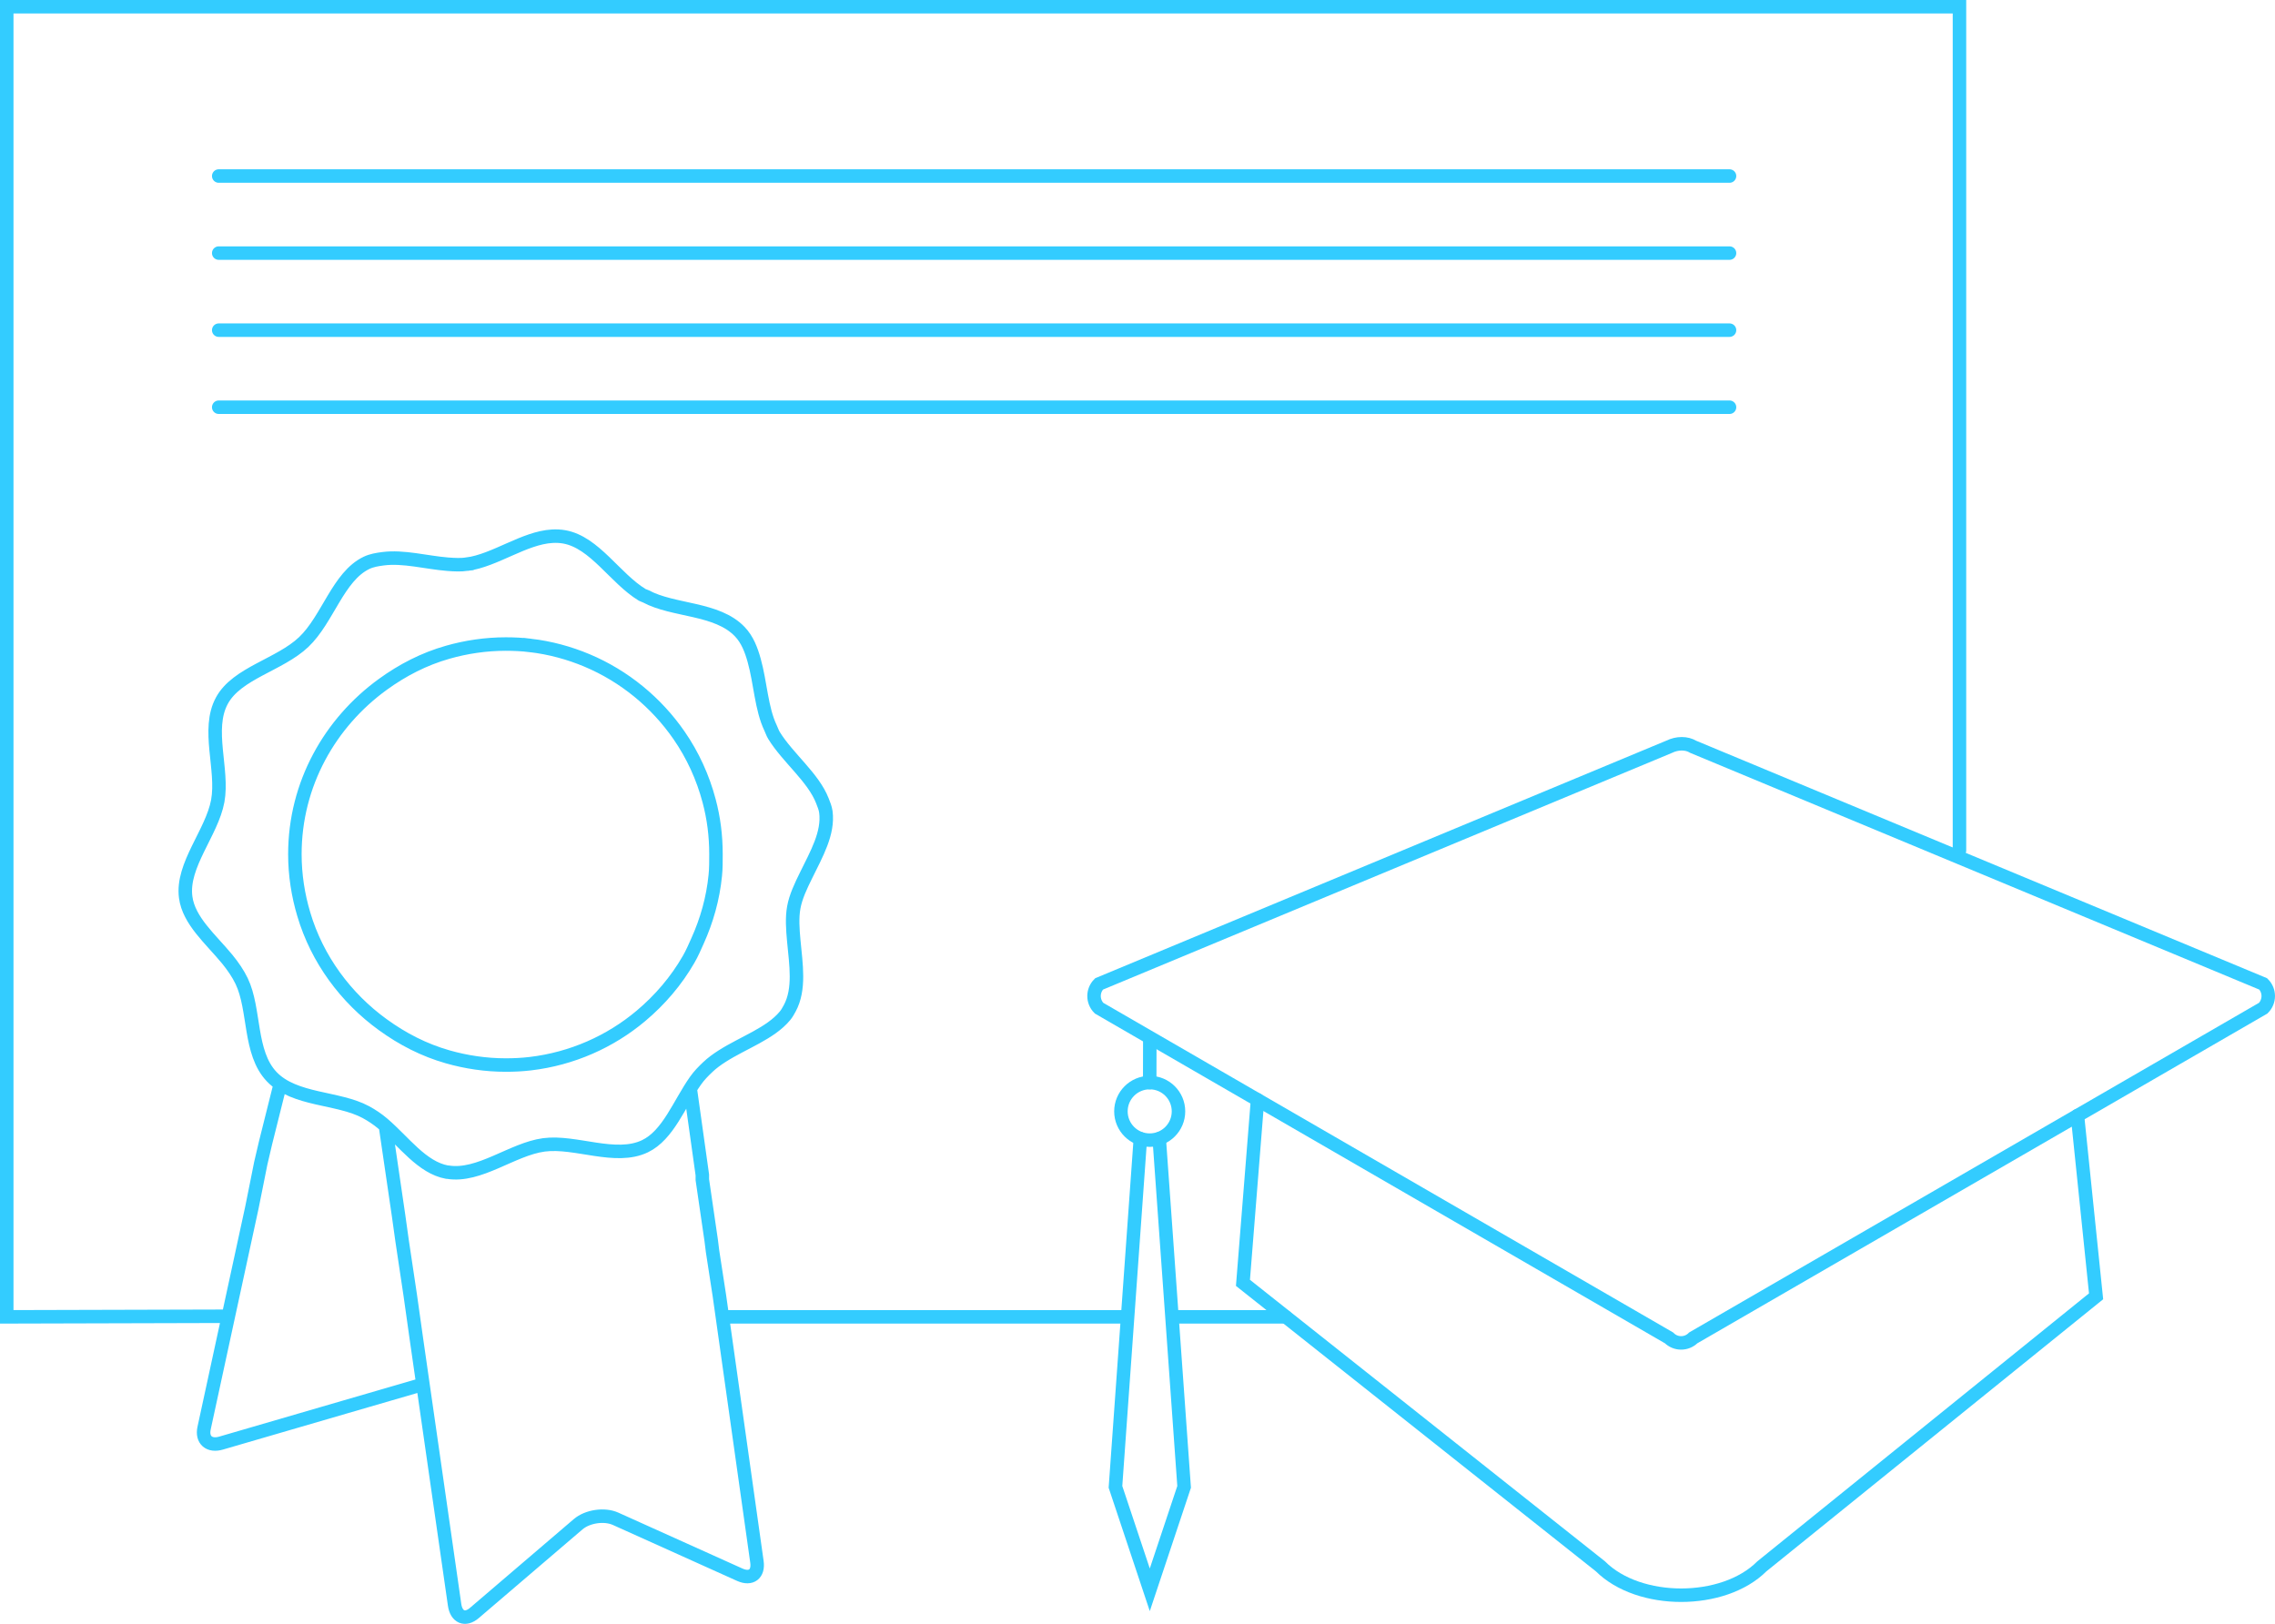 <svg enable-background="new 0 0 295.143 210.715" viewBox="0 0 295.143 210.715" xmlns="http://www.w3.org/2000/svg"><g fill="none" stroke="#3cf" stroke-linecap="round" stroke-miterlimit="10" stroke-width="1.75"><path d="m163.144 142.716-1.892 23.748 46.372 36.782c4.999 4.999 15.955 5.001 20.954 0l43.354-35.036-2.417-23.447"/><path d="m147.941 147.766-3.227 45.172 4.453 13.356 4.453-13.356-3.229-45.172"/><path d="m148.77 134.4 7.717 4.465.312.181 59.726 34.557c.868.87 2.277.87 3.147 0l56.708-32.81 3.331-1.927 13.901-8.043c.873-.87.873-2.279.002-3.148l-73.94-30.764c-.863-.529-2.073-.531-3.148 0l-73.94 30.764c-.87.868-.87 2.279 0 3.148z"/><circle cx="149.155" cy="144.212" r="3.734"/><path d="m149.167 134.855-.012 5.622"/><path d="m145.933 170.875h-52.201m73.044 0h-14.044m-123.109-.077-28.748.077v-170h253.333v109.483m-225.832-57.516h196m-196-10h196m-196-10h196m-196-10h196m-163.808 50.371c-.793.102-1.626.065-2.479 0-2.799-.224-5.743-1.06-8.412-.708-.725.094-1.468.215-2.125.53-3.686 1.765-5.021 7.299-8.143 10.271-3.125 2.972-8.684 4.023-10.625 7.616-2.023 3.723.212 8.931-.533 13.013-.759 4.122-4.715 8.33-4.162 12.486.405 3.071 3.244 5.431 5.403 8.055.728.893 1.397 1.864 1.859 2.833 1.768 3.692.924 9.276 3.896 12.399 2.969 3.122 8.616 2.655 12.217 4.601.742.402 1.533.921 2.213 1.507 2.734 2.335 5.06 5.687 8.324 6.284.04.006.051-.003.088 0 4.091.674 8.37-2.992 12.486-3.542 4.111-.538 9.279 2.009 13.101.179 3.012-1.445 4.434-5.491 6.553-8.5.476-.677 1.023-1.227 1.595-1.771.544-.521 1.193-.992 1.859-1.417 2.76-1.765 6.262-2.949 8.146-5.225.258-.309.428-.623.621-.975 1.352-2.496.816-5.703.53-8.763-.139-1.502-.244-2.998 0-4.338.252-1.391.91-2.771 1.595-4.162 1.34-2.737 2.932-5.482 2.567-8.236-.071-.507-.258-.941-.442-1.417-1.187-3.063-4.477-5.567-6.287-8.5-.187-.303-.295-.657-.445-.972-1.196-2.496-1.312-5.865-2.125-8.766-.385-1.385-.895-2.711-1.859-3.72-2.969-3.122-8.622-2.655-12.217-4.601-.133-.071-.314-.099-.442-.178-3.527-2.139-6.157-6.803-10.095-7.525-.516-.096-1.074-.119-1.595-.088-3.641.21-7.429 3.148-11.067 3.63zm8.233 10.537c2.57.303 5.052.98 7.35 1.946 4.848 2.037 9.007 5.465 11.954 9.738 1.762 2.547 3.083 5.426 3.896 8.5.592 2.235.884 4.491.884 6.908 0 .915.006 1.847-.088 2.745-.295 3.003-1.111 5.862-2.301 8.5-.365.805-.711 1.632-1.153 2.388-1.606 2.805-3.74 5.287-6.196 7.35-3.967 3.335-8.928 5.559-14.345 6.199-1.057.125-2.091.176-3.185.176-2.598 0-5.148-.383-7.528-1.063-3.088-.878-5.868-2.318-8.412-4.162-4.82-3.485-8.537-8.497-10.268-14.342-.737-2.471-1.153-5.089-1.153-7.792 0-9.112 4.567-17.082 11.421-22.046 2.539-1.839 5.318-3.284 8.412-4.162 2.377-.677 4.93-1.063 7.528-1.063 1.093.001 2.124.052 3.184.18zm-32.437 56.895s-1.914 7.651-1.914 7.651l-.621 2.655c-.331 1.567-.816 4.193-1.153 5.757l-6.196 28.597c-.34 1.561.686 2.406 2.213 1.949l16.116-4.695c.943-.278 8.832-2.571 10.059-2.926m-4.864-33.53 1.709 11.664.445 3.19 1.06 7.083c.232 1.581.572 4.086.799 5.667l4.958 34.53c.224 1.587 1.357 2.099 2.567 1.063l13.458-11.509c1.215-1.04 3.417-1.366 4.87-.708l16.113 7.259c1.462.652 2.442-.102 2.216-1.683l-4.87-34.53c-.227-1.581-.66-4.173-.887-5.754l-.176-1.417-1.15-7.882v-.618l-1.568-11.186"/></g></svg>